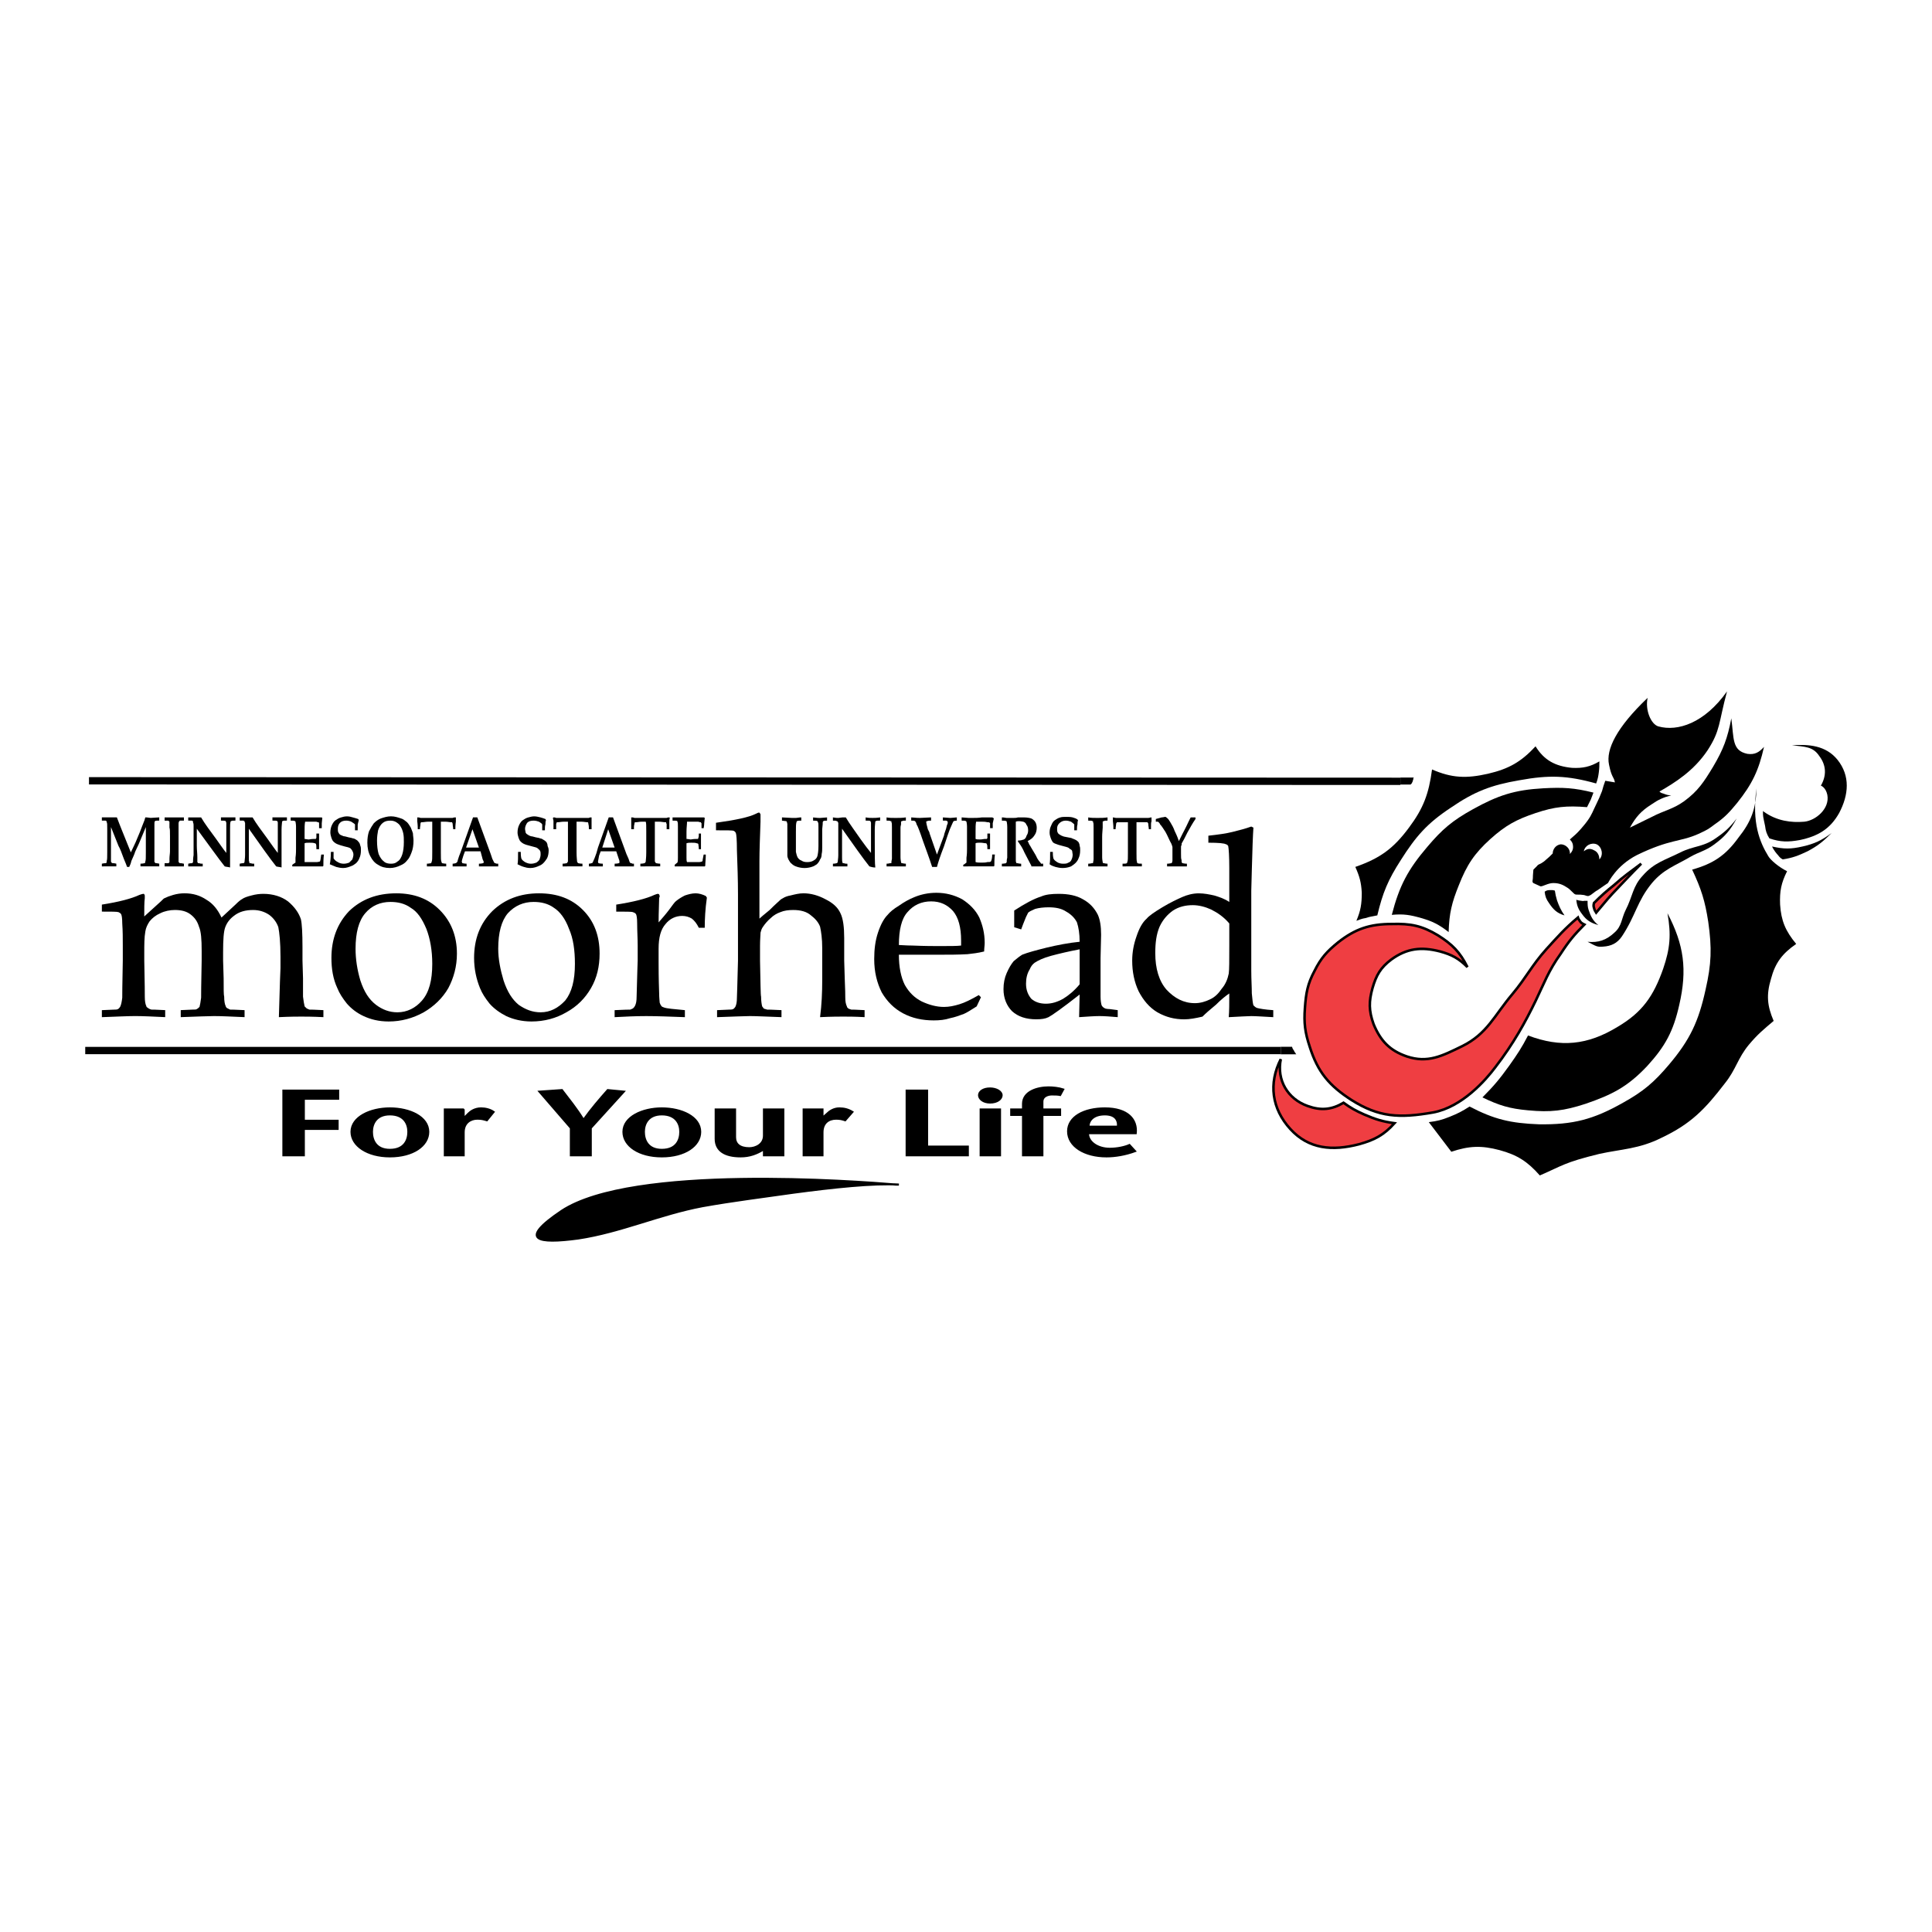 <?xml version="1.0" encoding="utf-8"?>
<!-- Generator: Adobe Illustrator 13.0.0, SVG Export Plug-In . SVG Version: 6.00 Build 14948)  -->
<!DOCTYPE svg PUBLIC "-//W3C//DTD SVG 1.0//EN" "http://www.w3.org/TR/2001/REC-SVG-20010904/DTD/svg10.dtd">
<svg version="1.0" id="Layer_1" xmlns="http://www.w3.org/2000/svg" xmlns:xlink="http://www.w3.org/1999/xlink" x="0px" y="0px"
	 width="192.756px" height="192.756px" viewBox="0 0 192.756 192.756" enable-background="new 0 0 192.756 192.756"
	 xml:space="preserve">
<g>
	<polygon fill-rule="evenodd" clip-rule="evenodd" fill="#FFFFFF" points="0,0 192.756,0 192.756,192.756 0,192.756 0,0 	"/>
	<path fill-rule="evenodd" clip-rule="evenodd" d="M10.163,101.482v-0.699l1.231-0.053c0.161,0,0.268,0,0.375-0.055
		c0.106-0.053,0.16-0.16,0.214-0.215c0.107-0.215,0.16-0.484,0.214-0.914c0-0.107,0-1.342,0.054-3.706v-1.504
		c0-0.699,0-1.451-0.054-2.203c0-0.537-0.054-0.806-0.107-0.913c-0.054-0.107-0.161-0.162-0.268-0.215
		c-0.161-0.053-0.696-0.053-1.659-0.053v-0.699c1.712-0.269,2.943-0.591,3.746-0.967c0.161-0.054,0.321-0.107,0.375-0.107
		s0.107,0,0.107,0.054c0.053,0.054,0.053,0.107,0.053,0.161c0,0.107,0,0.161,0,0.215c-0.053,0.43-0.053,1.02-0.053,1.826
		l1.659-1.504c0.214-0.215,0.321-0.322,0.375-0.322c0.214-0.108,0.481-0.215,0.856-0.323c0.374-0.107,0.749-0.161,1.124-0.161
		c0.856,0,1.552,0.215,2.194,0.645c0.643,0.376,1.124,0.967,1.499,1.773l1.391-1.29c0.321-0.322,0.535-0.483,0.643-0.537
		c0.214-0.161,0.535-0.269,0.963-0.376c0.375-0.107,0.803-0.161,1.177-0.161c0.963,0,1.819,0.269,2.462,0.752
		c0.642,0.537,1.07,1.128,1.284,1.773c0.107,0.43,0.161,1.396,0.161,2.793v1.343l0.053,1.772c0,1.074,0,1.666,0,1.826
		c0.053,0.432,0.107,0.754,0.161,0.969c0.054,0.053,0.107,0.107,0.16,0.16c0.054,0.055,0.161,0.107,0.321,0.162
		c0.054,0,0.535,0,1.392,0.053v0.699c-1.07-0.055-1.819-0.055-2.194-0.055c-0.375,0-1.124,0-2.248,0.055l0.107-3.547l0.053-1.342
		v-1.128c0-1.45-0.107-2.417-0.214-2.955c-0.161-0.483-0.481-0.913-0.91-1.235c-0.481-0.322-1.016-0.483-1.605-0.483
		c-0.749,0-1.391,0.161-1.926,0.591c-0.428,0.322-0.696,0.698-0.856,1.128s-0.214,1.236-0.214,2.471v0.859l0.054,1.772
		c0,1.074,0,1.666,0.054,1.826c0,0.432,0.054,0.754,0.161,0.969c0,0.053,0.053,0.107,0.107,0.16
		c0.107,0.055,0.214,0.107,0.321,0.162c0.053,0,0.535,0,1.445,0.053v0.699c-1.285-0.055-2.301-0.107-3.051-0.107
		c-0.588,0-1.712,0.053-3.317,0.107v-0.699l1.177-0.053c0.214,0,0.375,0,0.428-0.055c0.107-0.053,0.214-0.16,0.268-0.215
		c0.053-0.215,0.107-0.484,0.16-0.914c0-0.107,0-1.342,0.054-3.706v-0.967c0-1.128-0.054-1.934-0.268-2.417
		c-0.161-0.537-0.428-0.913-0.856-1.235c-0.428-0.323-0.963-0.43-1.552-0.43c-0.481,0-1.017,0.107-1.445,0.322
		c-0.481,0.214-0.803,0.483-1.07,0.806c-0.214,0.322-0.375,0.645-0.429,1.021c-0.106,0.591-0.106,1.29-0.106,2.149v0.752
		c0.053,2.256,0.053,3.438,0.053,3.598c0,0.432,0.053,0.754,0.161,0.969c0,0.053,0.054,0.107,0.16,0.16
		c0.054,0.055,0.161,0.107,0.321,0.162c0.054,0,0.482,0,1.392,0.053v0.699c-1.177-0.055-2.194-0.107-2.997-0.107
		C12.731,101.375,11.661,101.428,10.163,101.482L10.163,101.482z"/>
	<path fill-rule="evenodd" clip-rule="evenodd" d="M33.066,95.573c0-1.88,0.588-3.438,1.766-4.674
		c1.231-1.182,2.783-1.772,4.709-1.772c1.766,0,3.211,0.537,4.334,1.666c1.124,1.128,1.712,2.578,1.712,4.351
		c0,1.29-0.321,2.418-0.856,3.438c-0.589,1.021-1.445,1.828-2.461,2.418c-1.071,0.592-2.248,0.914-3.479,0.914
		c-1.017,0-1.819-0.215-2.515-0.537c-0.695-0.322-1.23-0.752-1.659-1.236c-0.428-0.537-0.749-1.021-0.963-1.559
		C33.227,97.668,33.066,96.647,33.066,95.573L33.066,95.573z M35.474,94.66c0,1.021,0.161,2.095,0.482,3.168
		c0.374,1.129,0.856,1.881,1.552,2.418c0.642,0.484,1.338,0.752,2.141,0.752c0.963,0,1.819-0.43,2.461-1.182
		c0.696-0.807,1.017-1.988,1.017-3.653c0-1.343-0.214-2.525-0.588-3.492c-0.428-1.021-0.91-1.719-1.552-2.095
		c-0.588-0.43-1.284-0.591-2.033-0.591c-1.017,0-1.873,0.376-2.515,1.128S35.474,93.048,35.474,94.66L35.474,94.66z"/>
	<path fill-rule="evenodd" clip-rule="evenodd" d="M47.3,95.573c0-1.88,0.589-3.438,1.82-4.674c1.23-1.182,2.782-1.772,4.655-1.772
		c1.819,0,3.264,0.537,4.388,1.666c1.124,1.128,1.659,2.578,1.659,4.351c0,1.29-0.268,2.418-0.856,3.438
		c-0.589,1.021-1.392,1.828-2.462,2.418c-1.017,0.592-2.194,0.914-3.478,0.914c-0.963,0-1.819-0.215-2.515-0.537
		c-0.642-0.322-1.231-0.752-1.659-1.236c-0.428-0.537-0.75-1.021-0.963-1.559C47.514,97.668,47.3,96.647,47.3,95.573L47.3,95.573z
		 M49.708,94.66c0,1.021,0.214,2.095,0.535,3.168c0.375,1.129,0.856,1.881,1.499,2.418c0.695,0.484,1.391,0.752,2.194,0.752
		c0.963,0,1.766-0.43,2.461-1.182c0.642-0.807,0.963-1.988,0.963-3.653c0-1.343-0.161-2.525-0.589-3.492
		c-0.375-1.021-0.91-1.719-1.499-2.095c-0.588-0.43-1.284-0.591-2.033-0.591c-1.017,0-1.873,0.376-2.568,1.128
		C50.03,91.866,49.708,93.048,49.708,94.66L49.708,94.66z"/>
	<path fill-rule="evenodd" clip-rule="evenodd" d="M61.321,101.482v-0.699c0.963-0.053,1.498-0.053,1.552-0.053
		c0.16-0.055,0.268-0.107,0.321-0.162c0.053-0.053,0.107-0.107,0.16-0.215c0.107-0.215,0.161-0.482,0.161-0.914
		c0.054-2.309,0.107-3.491,0.107-3.598v-1.504c0-0.699-0.053-1.451-0.053-2.203c0-0.537-0.054-0.806-0.107-0.913
		c-0.054-0.107-0.161-0.162-0.321-0.215c-0.107-0.053-0.696-0.053-1.659-0.053v-0.699c1.712-0.269,2.997-0.591,3.799-0.967
		c0.161-0.054,0.268-0.107,0.321-0.107c0.054,0,0.107,0,0.161,0.054c0,0.054,0.054,0.107,0.054,0.161
		c0,0.107-0.054,0.161-0.054,0.215c0,0.537-0.054,1.343-0.054,2.417c0.375-0.43,0.749-0.859,1.07-1.29
		c0.321-0.43,0.535-0.752,0.696-0.859c0.268-0.215,0.535-0.376,0.856-0.537c0.321-0.107,0.695-0.215,1.07-0.215
		c0.321,0,0.696,0.107,1.017,0.269l0.107,0.161c-0.161,1.128-0.214,2.149-0.214,3.008h-0.589c-0.214-0.43-0.428-0.698-0.696-0.914
		c-0.268-0.161-0.588-0.268-0.963-0.268c-0.643,0-1.231,0.268-1.659,0.805c-0.481,0.538-0.696,1.343-0.696,2.472v1.289
		c0,0.591,0,1.612,0.054,3.116c0,0.482,0.054,0.859,0.054,0.967c0.053,0.162,0.107,0.27,0.16,0.322
		c0.054,0.107,0.161,0.107,0.268,0.162c0.268,0.107,0.963,0.16,2.087,0.268v0.699c-1.499-0.055-2.783-0.107-3.853-0.107
		S62.337,101.428,61.321,101.482L61.321,101.482z"/>
	<path fill-rule="evenodd" clip-rule="evenodd" d="M71.542,101.482v-0.699l1.177-0.053c0.161,0,0.321,0,0.428-0.055
		c0.107-0.053,0.161-0.16,0.214-0.215c0.107-0.215,0.161-0.484,0.161-0.914c0-0.107,0.054-1.342,0.107-3.706v-6.607
		c0-1.45-0.053-2.901-0.107-4.405c0-1.021-0.053-1.612-0.107-1.719s-0.107-0.161-0.214-0.215c-0.107-0.054-0.696-0.054-1.766-0.054
		v-0.752c1.926-0.269,3.264-0.537,4.013-0.913c0.107-0.054,0.214-0.107,0.268-0.107c0.054,0,0.107,0.054,0.107,0.107
		c0.053,0,0.053,0.054,0.053,0.161c0,0.054,0,0.107,0,0.215v0.43c-0.053,1.558-0.107,2.847-0.107,3.922v1.987v3.76
		c0.107-0.107,0.428-0.375,1.017-0.859c0.535-0.538,0.856-0.806,0.963-0.914c0.161-0.161,0.268-0.215,0.375-0.268
		c0.161-0.108,0.428-0.215,0.749-0.269c0.428-0.107,0.856-0.215,1.285-0.215c0.749,0,1.498,0.215,2.194,0.591
		c0.749,0.376,1.231,0.806,1.499,1.397c0.268,0.537,0.375,1.396,0.375,2.471v2.256l0.053,1.772c0.054,1.129,0.054,1.719,0.054,1.881
		c0,0.43,0.054,0.699,0.161,0.914c0,0.053,0.053,0.16,0.16,0.215c0.054,0.053,0.161,0.053,0.268,0.107c0.054,0,0.482,0,1.338,0.053
		v0.699c-0.963-0.055-1.659-0.055-2.14-0.055c-0.375,0-1.124,0-2.301,0.055c0.16-1.236,0.214-2.473,0.214-3.707v-3.169
		c0-0.967-0.107-1.666-0.214-2.149c-0.161-0.43-0.481-0.806-0.91-1.128c-0.428-0.375-1.017-0.537-1.766-0.537
		c-0.481,0-0.91,0.054-1.284,0.214c-0.321,0.108-0.696,0.322-0.963,0.591c-0.321,0.269-0.588,0.59-0.802,0.913
		c-0.107,0.161-0.161,0.322-0.214,0.537c0,0.215-0.053,0.645-0.053,1.343v1.451c0.053,2.256,0.053,3.438,0.107,3.598
		c0,0.432,0.053,0.754,0.107,0.969c0.054,0.053,0.107,0.16,0.161,0.215c0.107,0.053,0.214,0.053,0.321,0.107
		c0.054,0,0.535,0,1.445,0.053v0.699c-1.552-0.055-2.568-0.107-3.157-0.107C74.271,101.375,73.201,101.428,71.542,101.482
		L71.542,101.482z"/>
	<path fill-rule="evenodd" clip-rule="evenodd" d="M97.869,99.494l-0.428,0.914c-0.588,0.375-1.017,0.645-1.284,0.752
		c-0.428,0.16-0.856,0.322-1.391,0.43c-0.482,0.16-1.017,0.215-1.606,0.215c-1.124,0-2.14-0.215-3.05-0.699
		c-0.91-0.482-1.605-1.182-2.141-2.096c-0.481-0.967-0.749-2.041-0.749-3.33c0-0.967,0.107-1.827,0.375-2.632
		s0.589-1.397,0.963-1.772c0.214-0.269,0.588-0.591,1.124-0.913c0.535-0.376,1.017-0.645,1.552-0.86
		c0.643-0.269,1.392-0.43,2.194-0.43c0.91,0,1.766,0.215,2.568,0.645c0.75,0.483,1.338,1.075,1.712,1.827
		c0.321,0.752,0.535,1.558,0.535,2.524c0,0.269-0.054,0.538-0.054,0.86c-0.642,0.161-1.177,0.214-1.659,0.269
		c-0.91,0.054-1.873,0.054-2.783,0.054h-4.067c0,1.235,0.214,2.255,0.589,3.007c0.428,0.752,0.963,1.289,1.712,1.666
		c0.695,0.322,1.445,0.537,2.194,0.537c0.535,0,1.017-0.107,1.552-0.268c0.535-0.162,1.177-0.484,1.927-0.914L97.869,99.494
		L97.869,99.494z M89.682,94.283c0.214,0,0.696,0.054,1.338,0.054c1.284,0.053,2.14,0.053,2.622,0.053c1.124,0,1.873,0,2.248-0.053
		c0-0.215,0-0.376,0-0.484c0-1.343-0.268-2.31-0.803-2.955c-0.588-0.645-1.284-0.967-2.194-0.967c-0.963,0-1.766,0.376-2.355,1.074
		C89.95,91.651,89.682,92.779,89.682,94.283L89.682,94.283z"/>
	<path fill-rule="evenodd" clip-rule="evenodd" d="M101.883,92.726l-0.695-0.215c0-0.161,0-0.43,0-0.806c0-0.322,0-0.645,0-0.859
		c1.07-0.699,1.979-1.182,2.676-1.397c0.481-0.215,1.07-0.269,1.766-0.269c0.963,0,1.766,0.161,2.408,0.537
		c0.695,0.376,1.177,0.913,1.498,1.558c0.214,0.483,0.321,1.128,0.321,1.987l-0.054,2.31v3.867c0,0.377,0.054,0.699,0.107,0.861
		c0.053,0.107,0.16,0.215,0.268,0.268c0.053,0.055,0.268,0.107,0.535,0.107l0.803,0.107v0.699c-0.696-0.055-1.285-0.107-1.82-0.107
		c-0.534,0-1.177,0.053-2.033,0.107l0.054-2.258c-1.712,1.344-2.782,2.096-3.104,2.258c-0.321,0.16-0.696,0.215-1.231,0.215
		c-1.016,0-1.818-0.27-2.407-0.807c-0.535-0.537-0.856-1.289-0.856-2.203c0-0.59,0.106-1.127,0.321-1.611
		c0.214-0.483,0.428-0.859,0.695-1.181c0.321-0.269,0.589-0.483,0.856-0.645c0.535-0.215,1.338-0.43,2.408-0.698
		c1.124-0.269,2.247-0.484,3.317-0.591c0-0.806-0.107-1.45-0.268-1.934c-0.214-0.43-0.589-0.806-1.07-1.074
		c-0.481-0.323-1.07-0.43-1.766-0.43c-0.481,0-0.964,0.054-1.338,0.161c-0.375,0.162-0.589,0.269-0.695,0.376l-0.214,0.43
		C102.15,92.027,101.99,92.403,101.883,92.726L101.883,92.726z M107.716,94.713c-1.124,0.215-2.033,0.43-2.836,0.645
		c-0.803,0.215-1.338,0.483-1.659,0.698c-0.214,0.161-0.374,0.376-0.481,0.645c-0.268,0.43-0.374,0.913-0.374,1.45
		c0,0.645,0.214,1.129,0.534,1.504c0.375,0.322,0.856,0.484,1.445,0.484s1.124-0.162,1.712-0.484
		c0.535-0.322,1.124-0.805,1.659-1.449V94.713L107.716,94.713z"/>
	<path fill-rule="evenodd" clip-rule="evenodd" d="M120.559,84.077v-0.699c0.964-0.107,1.766-0.214,2.408-0.376
		c0.643-0.161,1.284-0.322,1.873-0.537l0.214,0.107c-0.054,0.752-0.106,2.149-0.16,4.244l-0.054,2.042v8.004
		c0,0.859,0.054,1.611,0.054,2.255c0.054,0.645,0.106,1.021,0.16,1.184c0.107,0.107,0.214,0.215,0.375,0.268
		c0.214,0.055,0.749,0.162,1.605,0.215v0.699c-1.017-0.055-1.767-0.107-2.194-0.107c-0.374,0-1.124,0.053-2.248,0.107
		c0.054-0.592,0.054-1.396,0.054-2.365c-0.321,0.215-0.803,0.592-1.337,1.129c-0.589,0.484-1.018,0.859-1.338,1.182
		c-0.696,0.162-1.285,0.27-1.819,0.27c-0.964,0-1.82-0.215-2.676-0.699c-0.803-0.482-1.392-1.182-1.873-2.096
		c-0.429-0.912-0.643-1.933-0.643-3.061c0-0.859,0.16-1.665,0.429-2.417c0.267-0.806,0.588-1.397,1.017-1.773
		c0.214-0.268,0.749-0.645,1.552-1.128c0.803-0.483,1.498-0.806,1.979-1.021s1.07-0.376,1.659-0.376c0.535,0,1.07,0.107,1.552,0.215
		c0.535,0.161,1.017,0.322,1.498,0.645v-3.384c0-1.182-0.054-1.934-0.106-2.202c-0.054-0.054-0.107-0.162-0.215-0.162
		C122.164,84.131,121.575,84.077,120.559,84.077L120.559,84.077z M122.646,92.135c-0.535-0.645-1.177-1.075-1.819-1.397
		c-0.588-0.269-1.23-0.43-1.819-0.43c-0.749,0-1.391,0.161-1.979,0.538c-0.535,0.376-1.018,0.913-1.338,1.611
		c-0.321,0.752-0.429,1.611-0.429,2.632c0,1.558,0.375,2.793,1.124,3.653c0.803,0.859,1.713,1.344,2.836,1.344
		c0.535,0,1.07-0.162,1.499-0.377c0.481-0.215,0.855-0.592,1.177-1.074c0.375-0.43,0.589-0.967,0.695-1.504
		c0.054-0.376,0.054-1.29,0.054-2.793V92.135L122.646,92.135z"/>
	<path fill-rule="evenodd" clip-rule="evenodd" d="M10.163,86.44v-0.269c0.214-0.054,0.375-0.054,0.428-0.054
		c0-0.054,0-0.054,0.054-0.054c0-0.054,0-0.107,0-0.161c0.054-0.108,0.054-0.43,0.054-0.86c0-0.215,0-0.591,0-1.128
		c0-0.484,0-0.86,0-1.236s0-0.591-0.054-0.645c0-0.054,0-0.054,0-0.107c-0.054,0-0.054,0-0.107-0.054c-0.161,0-0.268,0-0.375,0
		v-0.322c0.428,0,0.696,0,0.856,0c0.214,0,0.428,0,0.642,0l0.268,0.698l0.214,0.537l0.91,2.256c0.214-0.43,0.375-0.806,0.481-1.021
		l0.428-1.021c0.214-0.537,0.321-0.859,0.375-0.967s0.107-0.269,0.16-0.483c0.268,0,0.429,0.053,0.535,0.053l0.856-0.053v0.322l0,0
		c-0.214,0-0.375,0-0.428,0.054c-0.053,0.054-0.053,0.161-0.053,0.322c0,0.215,0,0.376,0,0.43v1.021v1.235c0,0.269,0,0.483,0,0.483
		c0,0.323,0,0.484,0,0.591c0.053,0,0.053,0.054,0.053,0.054l0.054,0.054c0.054,0,0.16,0,0.375,0.054v0.269h-0.91h-0.963v-0.269
		c0.268,0,0.375-0.054,0.428-0.054c0.053-0.054,0.053-0.107,0.053-0.161c0.054-0.107,0.054-0.376,0.054-0.913v-2.525l-0.695,1.665
		l-0.375,0.806c-0.054,0.215-0.214,0.538-0.375,0.914c-0.053,0.268-0.16,0.483-0.214,0.59h-0.214
		c-0.054-0.161-0.161-0.43-0.321-0.806c-0.214-0.591-0.375-1.021-0.535-1.289l-0.75-1.88v1.719c0,0.269,0,0.645,0,1.021
		s0,0.645,0,0.698c0,0.054,0.054,0.054,0.054,0.107c0,0,0.054,0.054,0.107,0.054c0,0,0.16,0,0.374,0.054v0.269
		c-0.268,0-0.481,0-0.695,0C10.591,86.44,10.324,86.44,10.163,86.44L10.163,86.44z"/>
	<path fill-rule="evenodd" clip-rule="evenodd" d="M18.35,81.552v0.322c-0.214,0-0.375,0-0.375,0c-0.054,0-0.054,0.054-0.107,0.054
		v0.054c-0.053,0.054-0.053,0.107-0.053,0.215c0,0.054,0,0.215,0,0.376c0,0.537,0,0.859,0,0.913v1.397v0.645c0,0.269,0,0.43,0,0.483
		c0.053,0,0.053,0.054,0.053,0.054c0.053,0.054,0.053,0.054,0.107,0.054s0.161,0,0.375,0.054v0.269c-0.375,0-0.696,0-1.07,0
		c-0.321,0-0.642,0-0.856,0v-0.322c0.214,0,0.321,0,0.375,0c0,0,0.054,0,0.054-0.054c0,0,0.053,0,0.053-0.054c0,0,0-0.107,0-0.322
		c0-0.269,0.054-0.537,0.054-0.752v-1.504c0-0.43,0-0.752-0.054-0.859c0-0.322,0-0.483,0-0.591l-0.053-0.054c0,0,0,0-0.054-0.054
		c-0.053,0-0.16,0-0.375,0v-0.322c0.214,0,0.535,0,0.856,0C17.654,81.552,17.976,81.552,18.35,81.552L18.35,81.552z"/>
	<path fill-rule="evenodd" clip-rule="evenodd" d="M18.778,86.172c0.214-0.054,0.375-0.054,0.375-0.054c0.054,0,0.054,0,0.054-0.054
		c0.054,0,0.054-0.054,0.054-0.107c0-0.107,0-0.322,0.053-0.645c0-0.215,0-0.483,0-0.752v-1.128v-1.021c0-0.161,0-0.269-0.053-0.322
		c0-0.054,0-0.107,0-0.161c-0.054,0-0.054,0-0.107-0.054c-0.054,0-0.16,0-0.375,0v-0.322c0.214,0,0.428,0,0.535,0h0.428h0.321
		c0.375,0.645,0.91,1.343,1.499,2.149c0.428,0.591,0.749,1.074,1.017,1.396v-0.806c0-1.236,0-1.988,0-2.203
		c-0.053-0.107-0.053-0.161-0.053-0.161c-0.054-0.054-0.214-0.054-0.482-0.054v-0.322c0.214,0,0.482,0,0.643,0
		c0.214,0,0.481,0,0.802,0v0.322c-0.268,0-0.375,0-0.428,0.054c-0.054,0-0.054,0-0.054,0.054c-0.053,0.107-0.053,0.376-0.053,0.806
		c0,0.376,0,0.698,0,0.914c0,1.558,0,2.471,0,2.793v0.054c-0.161-0.054-0.375-0.054-0.535-0.107
		c-0.643-0.806-1.552-2.095-2.783-3.76v1.719c0,0.376,0.053,0.752,0.053,1.128c0,0.269,0,0.43,0,0.483
		c0.054,0.054,0.054,0.054,0.054,0.107c0.054,0,0.054,0,0.107,0c0.161,0.054,0.214,0.054,0.268,0.054s0.054,0,0.107,0v0.269
		c-0.428,0-0.642,0-0.695,0c-0.161,0-0.429,0-0.75,0V86.172L18.778,86.172z"/>
	<path fill-rule="evenodd" clip-rule="evenodd" d="M23.916,86.172c0.214-0.054,0.375-0.054,0.375-0.054c0.054,0,0.054,0,0.054-0.054
		c0.054,0,0.054-0.054,0.054-0.107c0-0.107,0.053-0.322,0.053-0.645c0-0.215,0-0.483,0-0.752v-1.128v-1.021c0-0.161,0-0.269,0-0.322
		c-0.053-0.054-0.053-0.107-0.053-0.161c-0.054,0-0.054,0-0.107-0.054c-0.054,0-0.16,0-0.375,0v-0.322c0.214,0,0.428,0,0.535,0
		h0.428H25.2c0.375,0.645,0.91,1.343,1.499,2.149c0.428,0.591,0.749,1.074,1.017,1.396v-0.806c0-1.236,0-1.988,0-2.203
		c0-0.107-0.053-0.161-0.053-0.161c-0.054-0.054-0.214-0.054-0.482-0.054v-0.322c0.268,0,0.482,0,0.696,0c0.161,0,0.428,0,0.749,0
		v0.322c-0.268,0-0.375,0-0.428,0.054c-0.054,0-0.054,0-0.054,0.054c0,0.107-0.054,0.376-0.054,0.806c0,0.376,0,0.698,0,0.914
		c0,1.558,0,2.471,0,2.793v0.054c-0.16-0.054-0.375-0.054-0.535-0.107c-0.643-0.806-1.552-2.095-2.729-3.76v1.719
		c0,0.376,0,0.752,0,1.128c0,0.269,0,0.43,0.054,0.483c0,0.054,0,0.054,0,0.107c0.053,0,0.053,0,0.107,0
		c0.16,0.054,0.214,0.054,0.321,0.054c0,0,0,0,0.053,0v0.269c-0.375,0-0.642,0-0.642,0c-0.214,0-0.482,0-0.803,0V86.172
		L23.916,86.172z"/>
	<path fill-rule="evenodd" clip-rule="evenodd" d="M29.16,86.44v-0.161c0.161-0.107,0.214-0.161,0.321-0.215
		c0-0.107,0-0.269,0-0.483c0.053-0.376,0.053-0.698,0.053-0.859V83.11c0-0.054,0-0.269,0-0.645c0-0.269-0.053-0.43-0.053-0.483
		s-0.054-0.054-0.054-0.054c-0.053-0.054-0.214-0.054-0.428-0.054v-0.322h0.695c0.161,0,0.268,0,0.375,0c0.321,0,0.589,0,0.963,0
		h0.589c0.053,0,0.214,0,0.428,0c0.054,0,0.054,0,0.107,0.053l0,0l-0.054,0.538c0,0,0,0.215,0,0.483h-0.268c0-0.269,0-0.43,0-0.483
		s0-0.054-0.054-0.107c0,0-0.107,0-0.214-0.054c-0.214,0-0.428,0-0.589,0c-0.214,0-0.375,0-0.535,0
		c-0.054,0.269-0.054,0.591-0.054,1.021v0.699c0.107,0,0.268,0.053,0.428,0.053c0.054,0,0.214-0.053,0.482-0.053
		c0.107,0,0.16,0,0.214,0c0,0,0-0.054,0.054-0.107c0-0.054,0-0.215,0-0.43h0.268v0.752v0.806h-0.268c0-0.269,0-0.43-0.054-0.538
		c0,0-0.054-0.053-0.107-0.053c-0.161-0.054-0.321-0.054-0.535-0.054c-0.214,0-0.375,0-0.481,0.054v1.45c0,0.161,0,0.323,0,0.43
		c0.16,0,0.375,0,0.588,0c0.214,0,0.428,0,0.589,0c0.16,0,0.321-0.054,0.321-0.054c0.053,0,0.053-0.053,0.053-0.053
		c0.054-0.162,0.054-0.323,0.107-0.645h0.268c-0.053,0.43-0.053,0.806-0.053,1.128L32.21,86.44c-0.161,0-0.321,0-0.535,0h-0.481
		c-0.481,0-0.856,0-1.017,0C30.123,86.44,29.802,86.44,29.16,86.44L29.16,86.44z"/>
	<path fill-rule="evenodd" clip-rule="evenodd" d="M35.688,82.841h-0.268c0-0.269,0-0.483,0-0.591
		c-0.107-0.107-0.214-0.161-0.375-0.269c-0.107-0.054-0.321-0.107-0.482-0.107c-0.268,0-0.481,0.054-0.642,0.215
		s-0.214,0.376-0.214,0.591c0,0.161,0,0.269,0.054,0.376c0.054,0.108,0.107,0.161,0.161,0.215c0.107,0.053,0.214,0.107,0.375,0.161
		c0.107,0,0.268,0.054,0.482,0.108c0.214,0.054,0.321,0.054,0.428,0.107c0.161,0,0.268,0.107,0.375,0.161
		c0.107,0.054,0.16,0.161,0.214,0.215c0.107,0.107,0.107,0.214,0.161,0.376c0.053,0.107,0.053,0.269,0.053,0.43
		c0,0.322-0.053,0.59-0.161,0.806c-0.053,0.161-0.16,0.322-0.321,0.483c-0.161,0.108-0.268,0.215-0.428,0.269
		c-0.268,0.107-0.535,0.215-0.856,0.215c-0.268,0-0.482-0.054-0.696-0.107c-0.161-0.054-0.375-0.161-0.642-0.268
		c0.053-0.269,0.107-0.699,0.107-1.236h0.268c0,0.162,0,0.376,0,0.645c0.107,0.161,0.214,0.269,0.428,0.376
		c0.161,0.107,0.375,0.161,0.589,0.161c0.214,0,0.375-0.054,0.535-0.107c0.107-0.107,0.214-0.215,0.321-0.322
		c0.053-0.161,0.107-0.323,0.107-0.483c0-0.161-0.054-0.269-0.107-0.376c-0.054-0.107-0.107-0.161-0.214-0.269
		c-0.107-0.054-0.268-0.107-0.535-0.161c-0.375-0.107-0.588-0.161-0.696-0.215c-0.16-0.054-0.321-0.161-0.428-0.269
		c-0.107-0.107-0.161-0.215-0.214-0.375c-0.054-0.162-0.107-0.376-0.107-0.538c0-0.269,0.054-0.537,0.161-0.752
		s0.214-0.376,0.375-0.483c0.161-0.107,0.321-0.215,0.535-0.269c0.161-0.054,0.375-0.107,0.588-0.107
		c0.214,0,0.429,0.054,0.589,0.107c0.214,0.053,0.375,0.107,0.535,0.161l0.054,0.107c-0.054,0.161-0.054,0.269-0.107,0.43
		C35.688,82.412,35.688,82.573,35.688,82.841L35.688,82.841z"/>
	<path fill-rule="evenodd" clip-rule="evenodd" d="M36.651,84.077c0-0.43,0.054-0.806,0.161-1.128
		c0.161-0.323,0.321-0.591,0.481-0.806c0.214-0.215,0.428-0.376,0.696-0.483c0.321-0.107,0.642-0.215,1.017-0.215
		c0.375,0,0.696,0.107,1.017,0.215c0.214,0.054,0.375,0.215,0.589,0.376c0.161,0.161,0.268,0.376,0.375,0.537
		c0.054,0.161,0.161,0.376,0.214,0.591c0,0.214,0.054,0.43,0.054,0.698c0,0.43-0.054,0.86-0.214,1.236
		c-0.107,0.269-0.214,0.537-0.428,0.752c-0.161,0.215-0.375,0.376-0.642,0.483c-0.321,0.161-0.696,0.269-1.07,0.269
		c-0.481,0-0.856-0.107-1.177-0.322c-0.321-0.161-0.588-0.483-0.749-0.806C36.759,85.098,36.651,84.614,36.651,84.077L36.651,84.077
		z M37.615,83.862c0,0.538,0.054,0.967,0.16,1.343c0.161,0.376,0.321,0.591,0.536,0.752c0.161,0.161,0.428,0.215,0.695,0.215
		c0.268,0,0.481-0.054,0.643-0.215c0.214-0.107,0.374-0.376,0.481-0.698c0.107-0.322,0.161-0.752,0.161-1.235
		c0-0.322,0-0.591-0.054-0.859c-0.053-0.269-0.161-0.538-0.268-0.699c-0.107-0.215-0.268-0.322-0.428-0.43
		c-0.16-0.107-0.375-0.161-0.588-0.161c-0.321,0-0.535,0.054-0.749,0.215c-0.214,0.161-0.375,0.43-0.482,0.752
		C37.668,83.11,37.615,83.486,37.615,83.862L37.615,83.862z"/>
	<path fill-rule="evenodd" clip-rule="evenodd" d="M42.591,86.44v-0.269c0.214,0,0.375-0.054,0.428-0.054
		c0-0.054,0.054-0.107,0.054-0.161c0.053-0.107,0.053-0.376,0.053-0.913v-2.095c0-0.538,0-0.86,0-0.967h-0.428
		c-0.214,0-0.428,0.054-0.588,0.054c-0.054,0-0.107,0-0.107,0c0,0.054-0.054,0.054-0.054,0.161c0,0.161-0.053,0.322-0.053,0.537
		h-0.214c0-0.483-0.053-0.752-0.053-0.806c0-0.107,0-0.215,0-0.323v-0.053c0.107,0,0.214,0,0.321,0.053c0.161,0,0.481,0,1.017,0
		h1.177c0.535,0,0.856,0,1.017,0c0.107-0.053,0.214-0.053,0.321-0.053v0.053c0,0.108,0,0.269,0,0.376c0,0-0.053,0.269-0.053,0.752
		h-0.214c0-0.161-0.053-0.376-0.053-0.537c0-0.054-0.054-0.107-0.054-0.161c0,0-0.053,0-0.107,0c-0.161,0-0.321-0.054-0.589-0.054
		h-0.428c0,0.107,0,0.43,0,0.967v2.095c0,0.537,0,0.806,0.053,0.913c0,0.054,0.053,0.107,0.053,0.161
		c0.054,0,0.214,0.054,0.429,0.054v0.269c-0.375,0-0.696,0-0.963,0S42.966,86.44,42.591,86.44L42.591,86.44z"/>
	<path fill-rule="evenodd" clip-rule="evenodd" d="M45.16,86.44v-0.269c0.16,0,0.268-0.054,0.321-0.054c0,0,0.054,0,0.054-0.054
		c0.053,0,0.053-0.054,0.107-0.107c0-0.053,0.054-0.215,0.16-0.538c0.054-0.107,0.161-0.43,0.321-0.859l0.803-2.256l0.268-0.752
		h0.428l1.337,3.653l0.161,0.483l0.16,0.322c0,0,0,0.054,0.054,0.054c0,0.054,0,0.054,0.054,0.054c0,0,0.053,0,0.16,0.054
		c0.054,0,0.107,0,0.161,0v0.269h-0.856h-1.07v-0.269c0.268,0,0.375-0.054,0.428-0.054c0,0,0.053-0.054,0.053-0.107
		s-0.053-0.161-0.107-0.269l-0.214-0.806h-1.552l-0.16,0.43c-0.107,0.322-0.161,0.538-0.161,0.591c0,0.054,0.054,0.107,0.054,0.161
		c0.054,0,0.214,0.054,0.428,0.054v0.269h-0.696H45.16L45.16,86.44z M46.498,84.56c0.214,0,0.428,0,0.642,0c0.268,0,0.428,0,0.642,0
		l-0.642-1.826L46.498,84.56L46.498,84.56z"/>
	<path fill-rule="evenodd" clip-rule="evenodd" d="M54.364,82.841h-0.268c0-0.269,0-0.483,0-0.591
		c-0.054-0.107-0.161-0.161-0.321-0.269c-0.161-0.054-0.321-0.107-0.535-0.107c-0.268,0-0.481,0.054-0.642,0.215
		c-0.107,0.161-0.214,0.376-0.214,0.591c0,0.161,0.054,0.269,0.054,0.376c0.054,0.108,0.107,0.161,0.214,0.215
		c0.054,0.053,0.161,0.107,0.321,0.161c0.107,0,0.268,0.054,0.482,0.108c0.214,0.054,0.375,0.054,0.428,0.107
		c0.161,0,0.268,0.107,0.375,0.161c0.107,0.054,0.214,0.161,0.268,0.215c0.053,0.107,0.107,0.214,0.107,0.376
		c0.053,0.107,0.107,0.269,0.107,0.43c0,0.322-0.054,0.59-0.161,0.806c-0.107,0.161-0.214,0.322-0.375,0.483
		c-0.107,0.108-0.268,0.215-0.428,0.269c-0.214,0.107-0.535,0.215-0.856,0.215c-0.268,0-0.482-0.054-0.642-0.107
		c-0.214-0.054-0.428-0.161-0.643-0.268c0.054-0.269,0.054-0.699,0.054-1.236h0.268c0,0.162,0,0.376,0.054,0.645
		c0.053,0.161,0.214,0.269,0.374,0.376c0.214,0.107,0.375,0.161,0.589,0.161c0.214,0,0.375-0.054,0.535-0.107
		c0.161-0.107,0.268-0.215,0.321-0.322c0.053-0.161,0.107-0.323,0.107-0.483c0-0.161,0-0.269-0.054-0.376
		c-0.053-0.107-0.16-0.161-0.268-0.269c-0.054-0.054-0.268-0.107-0.481-0.161c-0.375-0.107-0.642-0.161-0.75-0.215
		c-0.16-0.054-0.321-0.161-0.428-0.269c-0.107-0.107-0.161-0.215-0.214-0.375c-0.054-0.162-0.107-0.376-0.107-0.538
		c0-0.269,0.054-0.537,0.161-0.752s0.214-0.376,0.375-0.483c0.161-0.107,0.321-0.215,0.535-0.269
		c0.214-0.054,0.375-0.107,0.589-0.107c0.214,0,0.428,0.054,0.642,0.107c0.161,0.053,0.375,0.107,0.481,0.161l0.054,0.107
		c-0.054,0.161-0.054,0.269-0.054,0.43C54.364,82.412,54.364,82.573,54.364,82.841L54.364,82.841z"/>
	<path fill-rule="evenodd" clip-rule="evenodd" d="M56.13,86.44v-0.269c0.214,0,0.375-0.054,0.428-0.054
		c0.054-0.054,0.054-0.107,0.107-0.161c0-0.107,0-0.376,0-0.913v-2.095c0-0.538,0-0.86,0-0.967h-0.428
		c-0.214,0-0.428,0.054-0.588,0.054c-0.054,0-0.107,0-0.107,0c0,0.054,0,0.054-0.053,0.161c0,0.161,0,0.322,0,0.537H55.22
		c0-0.483,0-0.752,0-0.806c0-0.107-0.053-0.215-0.053-0.323l0.053-0.053c0.053,0,0.161,0,0.268,0.053c0.161,0,0.535,0,1.017,0h1.231
		c0.481,0,0.803,0,1.017,0c0.054-0.053,0.161-0.053,0.268-0.053v0.053c0,0.108,0,0.269,0,0.376c0,0,0,0.269,0,0.752h-0.268
		c0-0.161,0-0.376-0.054-0.537c0-0.054,0-0.107-0.053-0.161c0,0,0,0-0.053,0c-0.161,0-0.375-0.054-0.589-0.054h-0.481
		c0,0.107,0,0.43,0,0.967v2.095c0,0.537,0.053,0.806,0.053,0.913c0,0.054,0.054,0.107,0.107,0.161c0,0,0.16,0.054,0.428,0.054v0.269
		c-0.428,0-0.749,0-1.017,0S56.504,86.44,56.13,86.44L56.13,86.44z"/>
	<path fill-rule="evenodd" clip-rule="evenodd" d="M58.752,86.44v-0.269c0.161,0,0.214-0.054,0.268-0.054
		c0.054,0,0.054,0,0.107-0.054c0,0,0-0.054,0.053-0.107c0-0.053,0.107-0.215,0.214-0.538c0.054-0.107,0.161-0.43,0.268-0.859
		l0.803-2.256l0.268-0.752h0.428l1.338,3.653l0.214,0.483l0.107,0.322l0.054,0.054c0,0.054,0.054,0.054,0.054,0.054
		c0.053,0,0.106,0,0.16,0.054c0.054,0,0.107,0,0.161,0v0.269h-0.856h-1.07v-0.269c0.267,0,0.428-0.054,0.428-0.054
		c0.053,0,0.053-0.054,0.053-0.107s0-0.161-0.053-0.269l-0.268-0.806h-1.552l-0.16,0.43c-0.054,0.322-0.107,0.538-0.107,0.591
		c0,0.054,0,0.107,0.054,0.161c0,0,0.161,0.054,0.428,0.054v0.269h-0.696H58.752L58.752,86.44z M60.09,84.56
		c0.161,0,0.375,0,0.642,0c0.214,0,0.428,0,0.589,0l-0.642-1.826L60.09,84.56L60.09,84.56z"/>
	<path fill-rule="evenodd" clip-rule="evenodd" d="M63.889,86.44v-0.269c0.268,0,0.375-0.054,0.428-0.054
		c0.054-0.054,0.107-0.107,0.107-0.161c0-0.107,0.054-0.376,0.054-0.913v-2.095c0-0.538,0-0.86-0.054-0.967h-0.428
		c-0.214,0-0.375,0.054-0.535,0.054c-0.107,0-0.107,0-0.107,0c-0.053,0.054-0.053,0.054-0.053,0.161
		c-0.054,0.161-0.054,0.322-0.054,0.537h-0.268c0-0.483,0-0.752,0-0.806c0-0.107,0-0.215,0-0.323v-0.053
		c0.107,0,0.214,0,0.321,0.053c0.161,0,0.481,0,0.963,0h1.231c0.535,0,0.856,0,1.017,0c0.107-0.053,0.214-0.053,0.268-0.053
		l0.054,0.053c-0.054,0.108-0.054,0.269-0.054,0.376c0,0,0,0.269,0,0.752h-0.268c0-0.161,0-0.376,0-0.537
		c-0.054-0.054-0.054-0.107-0.054-0.161c0,0-0.053,0-0.106,0c-0.161,0-0.375-0.054-0.589-0.054h-0.428c0,0.107,0,0.43,0,0.967v2.095
		c0,0.537,0,0.806,0,0.913c0.054,0.054,0.054,0.107,0.107,0.161c0.053,0,0.214,0.054,0.428,0.054v0.269c-0.375,0-0.695,0-0.963,0
		C64.585,86.44,64.264,86.44,63.889,86.44L63.889,86.44z"/>
	<path fill-rule="evenodd" clip-rule="evenodd" d="M67.314,86.44v-0.161c0.107-0.107,0.214-0.161,0.268-0.215
		c0.054-0.107,0.054-0.269,0.054-0.483c0-0.376,0-0.698,0-0.859V83.11c0-0.054,0-0.269,0-0.645c0-0.269,0-0.43-0.054-0.483
		c0-0.054,0-0.054,0-0.054c-0.053-0.054-0.214-0.054-0.481-0.054v-0.322h0.749c0.107,0,0.268,0,0.375,0c0.268,0,0.589,0,0.91,0
		h0.643c0.053,0,0.214,0,0.428,0c0,0,0.054,0,0.107,0.053l0,0l-0.054,0.538c0,0,0,0.215-0.054,0.483H69.99c0-0.269,0-0.43,0-0.483
		c-0.054-0.054-0.054-0.054-0.054-0.107c-0.053,0-0.107,0-0.268-0.054c-0.16,0-0.375,0-0.588,0c-0.161,0-0.321,0-0.535,0
		c0,0.269-0.054,0.591-0.054,1.021v0.699c0.161,0,0.321,0.053,0.428,0.053c0.054,0,0.214-0.053,0.535-0.053c0.107,0,0.161,0,0.161,0
		c0.053,0,0.053-0.054,0.053-0.107c0.054-0.054,0.054-0.215,0.054-0.43h0.214v0.752v0.806h-0.214c0-0.269-0.054-0.43-0.054-0.538
		c-0.053,0-0.053-0.053-0.16-0.053c-0.107-0.054-0.321-0.054-0.535-0.054c-0.161,0-0.321,0-0.482,0.054v1.45
		c0,0.161,0,0.323,0.054,0.43c0.161,0,0.321,0,0.535,0c0.214,0,0.428,0,0.642,0c0.161,0,0.268-0.054,0.321-0.054
		c0,0,0-0.053,0.053-0.053c0-0.162,0.054-0.323,0.107-0.645h0.214c0,0.43-0.054,0.806-0.054,1.128l-0.053,0.054
		c-0.107,0-0.268,0-0.535,0h-0.482c-0.481,0-0.803,0-0.963,0C68.277,86.44,67.902,86.44,67.314,86.44L67.314,86.44z"/>
	<path fill-rule="evenodd" clip-rule="evenodd" d="M78.017,81.875v-0.322l1.017,0.053h0.375l0.428-0.053h0.107v0.322
		c-0.214,0-0.375,0-0.428,0.054c0,0-0.054,0.054-0.054,0.107c-0.054,0.161-0.054,0.483-0.054,0.967v0.806v0.43
		c0,0.43,0,0.699,0,0.752c0.054,0.269,0.107,0.43,0.161,0.538c0.107,0.161,0.214,0.269,0.375,0.322
		c0.161,0.107,0.321,0.161,0.589,0.161s0.481-0.054,0.642-0.161c0.214-0.107,0.321-0.269,0.375-0.43
		c0.054-0.214,0.107-0.537,0.107-1.02v-0.752c0-0.591,0-0.967,0-1.128c0-0.269,0-0.43-0.053-0.483c0-0.054-0.054-0.107-0.054-0.107
		c-0.054-0.054-0.214-0.054-0.428-0.054v-0.322c0.375,0.053,0.589,0.053,0.642,0.053h0.054l0.696-0.053v0.322
		c-0.214,0-0.321,0-0.375,0.054c0,0-0.054,0.054-0.054,0.107s0,0.269-0.054,0.698c0,0.43,0,0.752,0,0.967v0.859
		c0,0.215,0,0.43-0.054,0.645c0,0.214-0.053,0.43-0.16,0.537c-0.054,0.162-0.161,0.322-0.321,0.484
		c-0.16,0.107-0.321,0.214-0.535,0.268c-0.161,0.054-0.428,0.107-0.696,0.107s-0.589-0.054-0.856-0.161
		c-0.16-0.054-0.321-0.161-0.428-0.269c-0.161-0.107-0.214-0.268-0.321-0.43c-0.054-0.107-0.107-0.269-0.107-0.376s0-0.322,0-0.698
		v-0.699V83.11c0-0.322,0-0.645,0-0.913c0-0.054-0.054-0.161-0.054-0.215l-0.053-0.054L78.017,81.875L78.017,81.875z"/>
	<path fill-rule="evenodd" clip-rule="evenodd" d="M83.1,86.172c0.214,0,0.375-0.054,0.375-0.054c0.054,0,0.054,0,0.054-0.054
		c0.054,0,0.054-0.054,0.054-0.107c0-0.107,0.053-0.322,0.053-0.645c0-0.215,0-0.43,0-0.752v-1.128v-1.021c0-0.161,0-0.269,0-0.322
		c-0.053-0.054-0.053-0.107-0.053-0.107c-0.054-0.054-0.054-0.054-0.107-0.054c-0.053-0.054-0.16-0.054-0.375-0.054v-0.322
		c0.268,0.053,0.428,0.053,0.535,0.053l0.428-0.053h0.321c0.375,0.645,0.91,1.343,1.498,2.202c0.428,0.591,0.749,1.021,1.017,1.343
		v-0.806c0-1.236,0-1.988,0-2.203c0-0.054-0.053-0.107-0.053-0.161c-0.054-0.054-0.214-0.054-0.482-0.054v-0.322
		c0.268,0.053,0.482,0.053,0.696,0.053c0.161,0,0.428,0,0.749-0.053v0.322c-0.267,0-0.375,0-0.428,0.054c0,0-0.054,0-0.054,0.054
		c0,0.107-0.053,0.376-0.053,0.806s0,0.698,0,0.914c0,1.558,0,2.471,0.053,2.847h-0.053c-0.161,0-0.375-0.054-0.535-0.107
		c-0.642-0.806-1.552-2.095-2.729-3.76v1.719c0,0.376,0,0.752,0,1.128c0,0.269,0,0.43,0.054,0.537c0,0,0,0,0,0.054
		c0.054,0,0.054,0,0.107,0c0.161,0.054,0.214,0.054,0.321,0.054c0,0,0,0,0.053,0v0.269c-0.375,0-0.588,0-0.642,0
		c-0.214,0-0.481,0-0.803,0V86.172L83.1,86.172z"/>
	<path fill-rule="evenodd" clip-rule="evenodd" d="M90.378,81.552v0.322c-0.214,0-0.321,0-0.375,0.054H89.95l-0.053,0.054
		c0,0.054,0,0.107,0,0.269c0,0.054-0.054,0.161-0.054,0.322c0,0.591,0,0.859,0,0.913v1.397v0.645c0,0.269,0.054,0.43,0.054,0.483
		s0,0.054,0.053,0.107h0.054c0.053,0,0.161,0.054,0.375,0.054v0.269c-0.321,0-0.696,0-1.07,0c-0.321,0-0.588,0-0.856,0v-0.269
		c0.214,0,0.321-0.054,0.375-0.054c0.053,0,0.053,0,0.107,0c0-0.054,0-0.054,0-0.054c0-0.054,0-0.161,0.054-0.376
		c0-0.269,0-0.537,0-0.752v-1.451c0-0.483,0-0.806,0-0.913c0-0.322,0-0.483-0.054-0.537c0-0.054,0-0.054,0-0.107
		c0,0-0.054,0-0.107,0c0-0.054-0.161-0.054-0.375-0.054v-0.322c0.268,0.053,0.535,0.053,0.91,0.053
		C89.682,81.605,90.057,81.605,90.378,81.552L90.378,81.552z"/>
	<path fill-rule="evenodd" clip-rule="evenodd" d="M93,86.494c-0.161-0.483-0.321-0.967-0.481-1.396l-0.428-1.182
		c-0.321-0.967-0.535-1.504-0.642-1.666c-0.054-0.215-0.107-0.269-0.161-0.322s-0.161-0.054-0.375-0.054v-0.322
		c0.481,0.053,0.803,0.053,0.856,0.053l1.124-0.053v0.322c-0.161,0-0.321,0-0.375,0.054c-0.054,0-0.107,0-0.107,0.054
		c0,0,0,0,0,0.054s0.053,0.322,0.16,0.698c0.107,0.215,0.161,0.322,0.161,0.322v0.054l0.749,2.149l0.696-1.88
		c0-0.054,0.054-0.269,0.214-0.698c0.054-0.269,0.107-0.43,0.161-0.537c0-0.054,0-0.054,0-0.107s0-0.054,0-0.054
		c-0.053-0.054-0.053-0.054-0.053-0.054s-0.054-0.054-0.107-0.054c-0.16,0-0.268,0-0.321,0v-0.322l0.749,0.053l0.642-0.053v0.322
		c-0.214,0-0.321,0.054-0.321,0.054c-0.054,0.054-0.161,0.322-0.375,0.806l-0.214,0.591l-0.375,1.128
		c-0.375,0.966-0.588,1.611-0.696,2.041H93L93,86.494z"/>
	<path fill-rule="evenodd" clip-rule="evenodd" d="M96.104,86.44v-0.161c0.161-0.053,0.214-0.161,0.321-0.215
		c0-0.107,0-0.269,0-0.483c0.054-0.376,0.054-0.698,0.054-0.859v-1.558c0-0.054,0-0.323,0-0.699c0-0.269-0.054-0.43-0.054-0.483
		l-0.054-0.054c-0.053-0.054-0.214-0.054-0.428-0.054v-0.322l0.695,0.053c0.161,0,0.268,0,0.375,0c0.321,0,0.588,0,0.963-0.053
		h0.589c0.054,0,0.214,0,0.428,0c0.054,0,0.054,0.053,0.107,0.053l0.054,0.054l-0.107,0.483c0,0.054,0,0.215,0,0.483h-0.268
		c0-0.269,0-0.43,0-0.483s0-0.054-0.054-0.054c0-0.054-0.106-0.054-0.214-0.054c-0.214-0.054-0.428-0.054-0.589-0.054
		c-0.16,0-0.375,0-0.535,0c-0.054,0.269-0.054,0.591-0.054,1.021v0.699c0.107,0.053,0.268,0.053,0.428,0.053
		c0.054,0,0.214,0,0.481-0.053c0.107,0,0.161,0,0.214,0c0,0,0-0.054,0.054-0.054c0-0.107,0-0.269,0-0.483h0.268v0.805v0.752h-0.268
		c0-0.269,0-0.43-0.054-0.484c0-0.054-0.053-0.107-0.106-0.107c-0.161,0-0.321-0.054-0.535-0.054c-0.214,0-0.375,0-0.482,0.054v1.45
		c0,0.161,0,0.323,0,0.43c0.161,0.054,0.375,0.054,0.588,0.054s0.429,0,0.589-0.054c0.161,0,0.321,0,0.321-0.054
		c0.054,0,0.054-0.053,0.054-0.053c0.053-0.108,0.106-0.323,0.106-0.645h0.268c-0.053,0.43-0.053,0.859-0.053,1.128l-0.054,0.054
		c-0.161,0-0.321,0-0.535,0h-0.482c-0.481,0-0.856,0-1.016,0C97.067,86.44,96.746,86.44,96.104,86.44L96.104,86.44z"/>
	<path fill-rule="evenodd" clip-rule="evenodd" d="M99.956,81.875v-0.322c0.054,0,0.215,0,0.482,0.053c0.106,0,0.32,0,0.589,0
		c0.214,0,0.374,0,0.535-0.053c0.214,0,0.428,0,0.588,0c0.321,0,0.589,0.053,0.749,0.107c0.107,0.054,0.268,0.161,0.375,0.322
		c0.106,0.161,0.16,0.376,0.16,0.591c0,0.269-0.054,0.537-0.214,0.752c-0.16,0.269-0.374,0.43-0.695,0.591
		c0.054,0.053,0.106,0.215,0.16,0.322c0.054,0.108,0.107,0.162,0.107,0.162c0,0.054,0.054,0.054,0.054,0.107l0.481,0.806
		c0.106,0.215,0.16,0.322,0.16,0.322c0.16,0.269,0.268,0.376,0.321,0.43c0,0.054,0.054,0.054,0.054,0.107c0.053,0,0.106,0,0.214,0
		v0.269c-0.321,0-0.535,0-0.696,0c-0.16,0-0.32,0-0.481,0c0-0.054,0-0.107-0.053-0.161l-0.643-1.235
		c-0.16-0.376-0.321-0.645-0.481-0.86c-0.054-0.107-0.107-0.161-0.16-0.215v-0.107c0.268,0,0.428-0.054,0.588-0.107
		c0.107-0.053,0.215-0.161,0.268-0.376c0.107-0.161,0.161-0.322,0.161-0.537s-0.054-0.43-0.161-0.537
		c-0.053-0.161-0.16-0.269-0.32-0.322c-0.054,0-0.215-0.054-0.429-0.054c-0.106,0-0.214,0-0.321,0.054c0,0.054,0,0.269,0,0.537
		c0,0.698,0,1.128,0,1.343c0,0.322,0,0.698,0,1.128c0,0.484,0,0.752,0,0.806c0,0.108,0,0.215,0.054,0.269c0,0,0,0,0,0.054
		c0.054,0,0.054,0,0.107,0s0.16,0.054,0.374,0.054v0.269c-0.374,0-0.695,0-1.07,0c-0.321,0-0.589,0-0.856,0v-0.269
		c0.215,0,0.375-0.054,0.429-0.054c0,0,0,0,0-0.054c0.054,0,0.054-0.054,0.054-0.054c0-0.107,0-0.269,0.053-0.43V84.56v-1.289
		v-0.752c0-0.322-0.053-0.483-0.053-0.537c0,0,0-0.054-0.054-0.054C100.331,81.875,100.224,81.875,99.956,81.875L99.956,81.875z"/>
	<path fill-rule="evenodd" clip-rule="evenodd" d="M107.448,82.841h-0.268c0-0.269,0-0.43,0-0.591
		c-0.054-0.054-0.16-0.161-0.321-0.269c-0.16-0.054-0.321-0.107-0.535-0.107c-0.268,0-0.481,0.107-0.642,0.269
		s-0.214,0.322-0.214,0.537c0,0.161,0,0.269,0.054,0.376c0.053,0.108,0.106,0.161,0.214,0.215c0.053,0.053,0.16,0.107,0.32,0.161
		c0.107,0.054,0.268,0.054,0.481,0.108c0.215,0.054,0.375,0.054,0.429,0.107c0.16,0.054,0.268,0.107,0.375,0.161
		c0.106,0.054,0.214,0.161,0.267,0.215c0.054,0.107,0.107,0.214,0.107,0.376c0.054,0.107,0.054,0.269,0.054,0.43
		c0,0.322-0.054,0.59-0.161,0.806c-0.053,0.161-0.16,0.322-0.32,0.483c-0.107,0.108-0.268,0.215-0.429,0.322
		c-0.268,0.107-0.535,0.161-0.855,0.161c-0.268,0-0.481-0.054-0.696-0.107c-0.16-0.054-0.374-0.107-0.588-0.268
		c0.053-0.269,0.053-0.645,0.053-1.236h0.268c0,0.215,0,0.376,0.054,0.645c0.054,0.161,0.214,0.269,0.375,0.376
		c0.16,0.107,0.374,0.161,0.588,0.161s0.375,0,0.535-0.107c0.161-0.054,0.268-0.161,0.321-0.322
		c0.054-0.107,0.107-0.269,0.107-0.483c0-0.107-0.054-0.269-0.054-0.376c-0.054-0.107-0.161-0.161-0.268-0.215
		c-0.054-0.108-0.268-0.161-0.481-0.215c-0.375-0.107-0.643-0.161-0.749-0.215c-0.161-0.054-0.321-0.107-0.429-0.214
		c-0.106-0.162-0.16-0.269-0.214-0.43c-0.054-0.162-0.106-0.322-0.106-0.538c0-0.269,0.053-0.483,0.16-0.698
		c0.106-0.269,0.214-0.43,0.375-0.537c0.16-0.107,0.32-0.215,0.534-0.269c0.161-0.054,0.375-0.054,0.589-0.054s0.428,0,0.643,0.054
		c0.16,0.053,0.374,0.107,0.481,0.215l0.054,0.054c-0.054,0.161-0.054,0.322-0.054,0.43
		C107.448,82.412,107.448,82.626,107.448,82.841L107.448,82.841z"/>
	<path fill-rule="evenodd" clip-rule="evenodd" d="M110.498,81.552v0.322c-0.214,0-0.32,0-0.374,0.054h-0.054l-0.054,0.054
		c0,0.054,0,0.107,0,0.269c0,0.054,0,0.161,0,0.322c-0.054,0.591-0.054,0.859-0.054,0.913v1.397v0.645
		c0,0.269,0.054,0.43,0.054,0.483s0,0.054,0.054,0.107h0.054c0.054,0,0.16,0.054,0.374,0.054v0.269c-0.32,0-0.642,0-1.017,0
		c-0.32,0-0.642,0-0.909,0v-0.269c0.214,0,0.374-0.054,0.374-0.054c0.054,0,0.054,0,0.107,0c0-0.054,0-0.054,0-0.054
		c0-0.054,0.054-0.161,0.054-0.376c0-0.269,0-0.537,0-0.752v-1.451c0-0.483,0-0.806,0-0.913c0-0.322,0-0.483-0.054-0.537
		c0-0.054,0-0.054,0-0.107H109c-0.054-0.054-0.16-0.054-0.428-0.054v-0.322c0.268,0.053,0.589,0.053,0.909,0.053
		C109.856,81.605,110.178,81.605,110.498,81.552L110.498,81.552z"/>
	<path fill-rule="evenodd" clip-rule="evenodd" d="M111.997,86.44v-0.269c0.214,0,0.374,0,0.428-0.054c0,0,0.054-0.054,0.054-0.161
		c0.054-0.053,0.054-0.376,0.054-0.859v-2.095c0-0.591,0-0.913,0-0.967h-0.429c-0.214,0-0.428,0-0.588,0
		c-0.054,0-0.107,0-0.107,0.054c0,0-0.054,0.054-0.054,0.107c0,0.161-0.053,0.322-0.053,0.537h-0.215
		c0-0.483-0.054-0.752-0.054-0.806c0-0.107,0-0.215,0-0.323v-0.053c0.107,0,0.215,0.053,0.321,0.053c0.161,0,0.482,0,1.017,0h1.178
		c0.535,0,0.856,0,1.017,0c0.107,0,0.214-0.053,0.321-0.053v0.053c0,0.162,0,0.269,0,0.376c-0.054,0-0.054,0.269-0.054,0.752h-0.214
		c0-0.161-0.054-0.322-0.054-0.537c0-0.054-0.054-0.107-0.054-0.107c0-0.054-0.053-0.054-0.106-0.054c-0.161,0-0.321,0-0.589,0
		h-0.428c0,0.054,0,0.376,0,0.967v2.095c0,0.483,0,0.806,0.053,0.913c0,0.054,0,0.107,0.054,0.107
		c0.054,0.054,0.214,0.054,0.429,0.054v0.269c-0.375,0-0.696,0-0.964,0S112.371,86.44,111.997,86.44L111.997,86.44z"/>
	<path fill-rule="evenodd" clip-rule="evenodd" d="M117.616,83.916l0.374-0.752c0.054-0.108,0.268-0.484,0.589-1.182
		c0.106-0.215,0.16-0.322,0.214-0.43h0.481v0.161c-0.268,0.376-0.535,0.859-0.803,1.343c-0.268,0.538-0.428,0.86-0.535,1.021
		c-0.053,0.054-0.053,0.161-0.053,0.269c-0.054,0-0.054,0.107-0.054,0.214v0.591c0,0.322,0,0.537,0.054,0.645
		c0,0.161,0,0.269,0.053,0.269c0,0.054,0,0.054,0.054,0.054s0.161,0.054,0.428,0.054v0.269c-0.428,0-0.749,0-1.069,0
		c-0.269,0-0.589,0-0.91,0v-0.269c0.214,0,0.374-0.054,0.428-0.054c0,0,0.054,0,0.054-0.054c0,0,0.054-0.107,0.054-0.215
		c0-0.269,0-0.483,0-0.645v-0.698c0-0.054-0.054-0.161-0.107-0.323c-0.214-0.376-0.374-0.806-0.589-1.182
		c-0.214-0.322-0.374-0.591-0.535-0.752c-0.053-0.161-0.16-0.215-0.214-0.269c0,0-0.106,0-0.214,0v-0.269l0.589-0.161
		c0.16,0,0.268-0.054,0.374-0.054c0.107,0.054,0.215,0.161,0.268,0.215c0.054,0.054,0.107,0.161,0.215,0.322
		c0.16,0.269,0.32,0.537,0.428,0.859C117.455,83.432,117.562,83.754,117.616,83.916L117.616,83.916z"/>
	
		<line fill="none" stroke="#000000" stroke-width="0.729" stroke-miterlimit="2.613" x1="8.504" y1="104.812" x2="127.783" y2="104.812"/>
	<polygon fill-rule="evenodd" clip-rule="evenodd" points="127.783,104.436 128.906,104.436 128.96,104.598 129.014,104.705 
		129.067,104.758 129.121,104.865 129.174,104.973 129.228,105.027 129.281,105.135 129.335,105.188 127.783,105.188 
		127.783,104.436 	"/>
	<path fill-rule="evenodd" clip-rule="evenodd" d="M135.328,91.866c0.321-0.108,0.535-0.215,0.91-0.269
		c0.481-0.162,0.695-0.162,1.177-0.269c0.535-2.256,1.07-3.545,2.354-5.533c1.498-2.364,2.622-3.653,4.977-5.21
		c2.354-1.612,4.014-2.256,6.85-2.74c2.943-0.538,4.763-0.483,7.652,0.322c0.161-0.43,0.214-0.699,0.268-1.128
		c0.054-0.43,0.054-0.645,0.054-1.075c-0.909,0.538-1.659,0.698-2.729,0.645c-1.658-0.161-2.782-0.752-3.639-2.149
		c-1.444,1.558-2.676,2.256-4.763,2.74c-2.14,0.483-3.585,0.43-5.564-0.43c-0.321,2.417-0.856,3.868-2.302,5.801
		c-1.552,2.095-2.89,3.062-5.352,3.921c0.429,0.967,0.589,1.558,0.643,2.579C135.863,90.201,135.757,90.846,135.328,91.866
		L135.328,91.866z"/>
	<path fill-rule="evenodd" clip-rule="evenodd" d="M138.86,91.275c1.177-0.107,1.819,0,2.942,0.322
		c1.124,0.322,1.767,0.645,2.729,1.397c0.054-1.88,0.321-2.955,1.017-4.674c0.803-2.042,1.552-3.169,3.157-4.62
		c1.499-1.343,2.569-1.934,4.495-2.579c1.927-0.645,3.104-0.752,5.138-0.591c0.16-0.322,0.214-0.43,0.374-0.752
		c0.107-0.269,0.161-0.43,0.268-0.699c-1.926-0.483-3.05-0.537-5.03-0.43c-2.836,0.161-4.494,0.698-7.01,2.095
		c-2.033,1.128-3.05,1.987-4.549,3.76C140.466,86.763,139.609,88.375,138.86,91.275L138.86,91.275z"/>
	
		<path fill-rule="evenodd" clip-rule="evenodd" fill="#EF3E42" stroke="#000000" stroke-width="0.254" stroke-miterlimit="2.613" d="
		M157.429,91.544c0.054,0.161,0.107,0.214,0.214,0.376c0.107,0.161,0.215,0.215,0.429,0.322c-1.017,1.021-1.552,1.666-2.354,2.9
		c-1.231,1.719-1.659,2.955-2.516,4.729c-1.017,2.094-2.193,4.242-4.013,6.605c-0.964,1.291-3.318,3.977-6.208,4.514
		c-3.371,0.59-5.404,0.482-8.134-1.236c-2.248-1.449-3.371-2.793-4.174-5.318c-0.481-1.449-0.589-2.363-0.481-3.867
		c0.106-1.504,0.268-2.418,0.963-3.707c0.642-1.289,1.23-1.934,2.354-2.847c1.712-1.343,3.157-1.827,5.352-1.827
		c1.873-0.053,2.996,0.162,4.602,1.128c1.445,0.914,2.194,1.666,2.943,3.169c-0.856-0.86-1.552-1.235-2.729-1.558
		c-1.873-0.484-3.317-0.322-4.869,0.806c-1.07,0.806-1.498,1.557-1.873,2.846c-0.374,1.344-0.374,2.258,0.107,3.6
		c0.695,1.666,1.604,2.633,3.317,3.223c2.087,0.699,3.532-0.053,5.512-1.02c2.516-1.236,3.211-3.062,5.03-5.211
		c1.392-1.666,1.927-2.847,3.371-4.459C155.449,93.424,156.091,92.672,157.429,91.544L157.429,91.544z"/>
	
		<path fill-rule="evenodd" clip-rule="evenodd" fill="#EF3E42" stroke="#000000" stroke-width="0.254" stroke-miterlimit="2.613" d="
		M127.783,105.672c-1.23,2.418-0.91,4.941,0.963,6.982c1.819,1.988,4.174,2.203,6.85,1.506c1.552-0.432,2.462-0.914,3.532-2.096
		c-1.178-0.162-1.873-0.377-2.997-0.859c-0.856-0.377-1.338-0.645-2.087-1.182c-1.177,0.697-2.248,0.805-3.585,0.322
		C128.479,109.646,127.355,107.768,127.783,105.672L127.783,105.672z"/>
	<path fill-rule="evenodd" clip-rule="evenodd" d="M175.248,78.651c-0.053,2.042-0.534,3.331-1.819,4.942
		c-1.284,1.772-2.515,2.578-4.602,3.169c0.909,1.934,1.284,3.116,1.605,5.211c0.374,2.632,0.321,4.19-0.268,6.769
		c-0.696,3.17-1.552,4.996-3.64,7.467c-1.498,1.773-2.568,2.686-4.602,3.814c-2.943,1.664-4.977,2.201-8.401,2.148
		c-2.783-0.107-4.441-0.484-6.903-1.773c-0.749,0.484-1.177,0.699-1.979,1.021s-1.23,0.43-2.087,0.537l2.247,2.955
		c1.767-0.592,2.997-0.645,4.816-0.162c1.766,0.482,2.782,1.129,4.013,2.525c2.248-0.967,2.409-1.289,5.94-2.15
		c2.194-0.482,3.96-0.482,6.207-1.609c2.943-1.398,4.335-2.848,6.314-5.426c1.124-1.398,1.285-2.525,2.408-3.869
		c0.856-1.02,1.445-1.504,2.462-2.363c-0.643-1.504-0.749-2.578-0.268-4.189c0.428-1.612,1.124-2.525,2.515-3.492
		c-1.069-1.29-1.498-2.31-1.604-3.922c-0.054-1.343,0.106-2.148,0.695-3.331c-0.856-0.43-1.659-1.128-1.873-1.504
		C175.569,84.023,174.767,82.089,175.248,78.651L175.248,78.651z"/>
	<path fill-rule="evenodd" clip-rule="evenodd" d="M152.452,103.309c-0.642,1.234-1.07,1.879-1.873,3.008
		c-0.963,1.342-1.552,2.041-2.676,3.17c1.659,0.805,2.729,1.127,4.549,1.289c2.248,0.215,3.586,0.053,5.726-0.645
		c2.676-0.914,4.228-1.719,6.154-3.762c1.819-1.986,2.622-3.49,3.211-6.123c0.803-3.492,0.481-5.963-1.178-9.132
		c0.375,2.148,0.268,3.492-0.428,5.533c-0.963,2.74-2.087,4.351-4.549,5.802C158.393,104.275,155.717,104.543,152.452,103.309
		L152.452,103.309z"/>
	<path fill-rule="evenodd" clip-rule="evenodd" d="M176.801,84.453c0.16,0.376,0.481,0.752,0.588,0.859
		c0.161,0.215,0.268,0.322,0.482,0.43c1.016-0.161,1.551-0.376,2.461-0.806c1.017-0.537,1.552-0.967,2.408-1.827
		c-1.017,0.752-1.712,1.074-2.89,1.343C178.673,84.722,177.978,84.722,176.801,84.453L176.801,84.453z"/>
	<path fill-rule="evenodd" clip-rule="evenodd" d="M182.312,79.296c0.268,1.397-1.178,2.579-2.302,2.686
		c-1.284,0.107-2.729-0.054-4.066-1.021l-0.054-0.054c0,0.591,0,0.483,0.214,1.504c0.054,0.483,0.161,0.806,0.429,1.235
		c1.123,0.376,1.872,0.376,3.05,0.161c1.766-0.376,2.997-1.074,3.906-2.686c0.964-1.827,1.124-3.707-0.16-5.318
		c-1.178-1.45-2.89-1.558-4.549-1.45c1.284,0.161,2.087,0.107,2.729,1.074c0.695,0.913,0.749,1.934,0.16,2.955
		C181.67,78.383,182.151,78.544,182.312,79.296L182.312,79.296z"/>
	<path fill-rule="evenodd" clip-rule="evenodd" d="M173.269,81.66c-0.696,0.913-1.23,1.396-2.194,2.042
		c-1.177,0.806-2.141,0.698-3.425,1.343c-1.498,0.752-2.622,1.021-3.745,2.31c-1.018,1.074-1.018,2.095-1.713,3.438
		c-0.428,0.859-0.374,1.611-1.124,2.256c-0.803,0.752-1.605,1.021-2.675,0.913c0.855,0.43,0.909,0.538,1.551,0.483
		c0.803-0.054,1.392-0.322,1.874-1.02c1.391-2.096,1.498-3.492,2.996-5.318c1.178-1.397,2.301-1.719,3.854-2.632
		c0.855-0.484,1.498-0.591,2.301-1.182C172.091,83.486,172.626,82.841,173.269,81.66L173.269,81.66z"/>
	
		<path fill-rule="evenodd" clip-rule="evenodd" fill="#EF3E42" stroke="#000000" stroke-width="0.254" stroke-miterlimit="2.613" d="
		M159.034,90.093c-0.054,0.215-0.054,0.322,0,0.483c0.054,0.215,0.107,0.322,0.214,0.483c0.643-0.752,0.963-1.182,1.605-1.88
		c1.124-1.182,1.766-1.88,2.89-3.008c-1.07,0.806-1.712,1.236-2.729,2.149C160.211,88.965,159.783,89.341,159.034,90.093
		L159.034,90.093z"/>
	<path fill-rule="evenodd" clip-rule="evenodd" d="M157.269,89.771c0.268,0.107,1.017,0.161,0.695,0.107c-0.16,0,0.268,0,0.429,0
		c0,0.376,0,0.591,0.106,0.914c0.214,0.644,0.429,1.074,0.963,1.504c-0.749-0.215-1.177-0.483-1.604-1.074
		C157.482,90.738,157.322,90.362,157.269,89.771L157.269,89.771z"/>
	<path fill-rule="evenodd" clip-rule="evenodd" d="M154.111,88.965c0.214-0.161,0.374-0.161,0.642-0.161
		c0.161,0,0.214,0,0.375,0.054c0.054,0.376,0.107,0.591,0.214,0.967c0.214,0.591,0.375,0.967,0.749,1.504
		c-0.749-0.214-1.124-0.591-1.552-1.235C154.271,89.717,154.164,89.449,154.111,88.965L154.111,88.965z"/>
	<path fill-rule="evenodd" clip-rule="evenodd" d="M159.569,85.742c0.428-0.43,0.268-1.235-0.268-1.504
		c-0.535-0.214-1.177,0.108-1.284,0.699c0.321-0.269,0.643-0.322,1.017-0.107C159.409,84.99,159.569,85.366,159.569,85.742
		L159.569,85.742z M152.987,88.106c-0.16-0.107-0.054-0.322-0.054-0.484c0-0.322,0.054-0.806,0.054-0.859l0.375-0.376
		c0.106-0.161,0.267-0.161,0.428-0.269c0.16-0.107,0.268-0.161,0.428-0.322c0.268-0.215,0.429-0.376,0.696-0.645
		c0-0.43,0.321-0.859,0.803-0.914c0.481,0,0.963,0.43,0.909,0.967c0.214-0.215,0.321-0.43,0.321-0.698
		c0-0.323-0.107-0.538-0.321-0.752c0.429-0.376,0.696-0.59,1.07-1.021c0.268-0.322,0.429-0.483,0.696-0.859
		c0.428-0.591,0.535-0.967,0.855-1.612c0.268-0.537,0.375-0.805,0.589-1.343c0.106-0.376,0.16-0.591,0.321-1.021l0.963,0.161
		c-0.107-0.591-0.321-0.43-0.589-1.773c-0.321-1.504,0.75-3.707,3.854-6.661c-0.268,1.182,0.321,2.632,1.07,2.848
		c1.926,0.537,4.602-0.323,6.85-3.492c-0.856,3.169-0.643,3.868-1.927,5.855c-1.392,2.095-3.318,3.277-4.816,4.136
		c0.161,0.161,0.268,0.161,0.429,0.215c0.267,0.107,0.428,0.161,0.749,0.161c-0.803,0.215-1.284,0.43-1.98,0.913
		c-1.017,0.645-1.552,1.236-2.141,2.31c0.856-0.43,1.338-0.645,2.194-1.074c1.23-0.645,2.087-0.752,3.211-1.558
		c1.392-1.021,1.979-1.934,2.89-3.438c1.017-1.719,1.444-2.847,1.819-4.835c0.268,2.042,0.054,3.223,1.605,3.545
		c0.749,0.107,1.177-0.161,1.659-0.698c-0.535,2.363-1.178,3.707-2.676,5.586c-0.75,0.914-1.231,1.451-2.248,2.149
		c-0.588,0.43-0.588,0.483-1.658,0.967c-1.819,0.806-2.783,0.484-6.101,2.095c-2.087,1.074-2.837,2.739-2.89,2.793
		c-0.161,0.107-0.643,0.43-1.017,0.698c-0.321,0.161-0.696,0.537-0.803,0.537c-0.214,0.161-0.429-0.054-0.696-0.054
		c-0.268-0.054-0.642,0-0.749-0.054c-0.16-0.054-0.428-0.43-0.749-0.645c-0.481-0.322-0.856-0.483-1.445-0.483
		c-0.534,0-1.07,0.376-1.284,0.322L152.987,88.106L152.987,88.106z"/>
	
		<line fill="none" stroke="#000000" stroke-width="0.729" stroke-miterlimit="2.613" x1="8.878" y1="77.899" x2="139.717" y2="77.953"/>
	<polygon fill-rule="evenodd" clip-rule="evenodd" points="139.717,77.577 141.054,77.577 141,77.685 141,77.792 140.947,77.899 
		140.947,77.953 140.894,78.061 140.84,78.168 140.733,78.275 139.717,78.275 139.717,77.577 	"/>
	<path fill-rule="evenodd" clip-rule="evenodd" stroke="#000000" stroke-width="0.211" stroke-miterlimit="2.613" d="
		M57.682,123.561c4.281-0.645,8.134-2.418,12.415-3.225c2.997-0.537,6.047-0.912,9.043-1.342c4.014-0.537,8.027-0.967,10.542-0.807
		h-0.268c-3.906-0.322-26.328-2.041-33.392,2.633C51.635,123.775,53.668,124.098,57.682,123.561L57.682,123.561z"/>
	<polygon fill-rule="evenodd" clip-rule="evenodd" stroke="#000000" stroke-width="0.156" stroke-miterlimit="2.613" points="
		33.762,108.787 28.25,108.787 28.25,115.287 30.337,115.287 30.337,112.654 33.708,112.654 33.708,111.795 30.337,111.795 
		30.337,109.646 33.762,109.646 33.762,108.787 	"/>
	<path fill-rule="evenodd" clip-rule="evenodd" d="M38.899,115.395c2.301,0,3.853-1.074,3.853-2.471
		c0-1.504-1.873-2.363-3.853-2.363c-1.926,0-3.853,0.859-3.853,2.363C35.1,114.32,36.651,115.395,38.899,115.395L38.899,115.395z
		 M38.899,114.697c-1.391,0-1.766-0.969-1.766-1.773c0-0.807,0.428-1.719,1.766-1.719c1.392,0,1.819,0.912,1.819,1.719
		C40.718,113.729,40.344,114.697,38.899,114.697L38.899,114.697z"/>
	<path fill="none" stroke="#000000" stroke-width="0.156" stroke-miterlimit="2.613" d="M38.899,115.395
		c2.301,0,3.853-1.074,3.853-2.471c0-1.504-1.873-2.363-3.853-2.363c-1.926,0-3.853,0.859-3.853,2.363
		C35.046,114.32,36.651,115.395,38.899,115.395L38.899,115.395z M38.899,114.697c-1.391,0-1.766-0.969-1.766-1.773
		c0-0.807,0.428-1.719,1.766-1.719c1.392,0,1.819,0.912,1.819,1.719C40.718,113.729,40.344,114.697,38.899,114.697L38.899,114.697z"
		/>
	<path fill-rule="evenodd" clip-rule="evenodd" stroke="#000000" stroke-width="0.156" stroke-miterlimit="2.613" d="
		M46.284,110.668h-1.927v4.619h1.927v-2.311c0-0.967,0.696-1.342,1.338-1.342c0.428,0,0.589,0.053,0.963,0.16l0.695-0.859
		c-0.375-0.268-0.856-0.375-1.284-0.375c-0.642,0-1.07,0.322-1.284,0.537l-0.375,0.375h-0.054V110.668L46.284,110.668z"/>
	<path fill-rule="evenodd" clip-rule="evenodd" stroke="#000000" stroke-width="0.156" stroke-miterlimit="2.613" d="
		M58.966,115.287v-2.74l3.318-3.652l-1.659-0.16c-0.803,0.912-1.605,1.826-2.408,2.953c-0.695-1.127-1.445-2.041-2.141-2.953
		l-2.301,0.16l3.157,3.652v2.74H58.966L58.966,115.287z"/>
	<path fill-rule="evenodd" clip-rule="evenodd" stroke="#000000" stroke-width="0.156" stroke-miterlimit="2.613" d="
		M66.03,115.395c2.301,0,3.853-1.074,3.853-2.471c0-1.504-1.873-2.363-3.853-2.363c-1.926,0-3.853,0.859-3.853,2.363
		C62.177,114.32,63.729,115.395,66.03,115.395L66.03,115.395z M66.03,114.697c-1.391,0-1.766-0.969-1.766-1.773
		c0-0.807,0.428-1.719,1.766-1.719c1.391,0,1.819,0.912,1.819,1.719C67.849,113.729,67.475,114.697,66.03,114.697L66.03,114.697z"/>
	<path fill-rule="evenodd" clip-rule="evenodd" stroke="#000000" stroke-width="0.156" stroke-miterlimit="2.613" d="
		M76.197,115.287h1.98v-4.619h-1.98v2.631c0,0.861-0.803,1.236-1.445,1.236c-0.963,0-1.392-0.43-1.392-1.074v-2.793h-1.98v2.953
		c0,1.182,0.91,1.773,2.515,1.773c0.91,0,1.605-0.27,2.301-0.697V115.287L76.197,115.287z"/>
	<path fill-rule="evenodd" clip-rule="evenodd" stroke="#000000" stroke-width="0.156" stroke-miterlimit="2.613" d="
		M82.083,110.668h-1.926v4.619h1.926v-2.311c0-0.967,0.642-1.342,1.338-1.342c0.375,0,0.588,0.053,0.91,0.16l0.749-0.859
		c-0.428-0.268-0.856-0.375-1.338-0.375c-0.588,0-1.017,0.322-1.23,0.537l-0.428,0.375l0,0V110.668L82.083,110.668z"/>
	<polygon fill-rule="evenodd" clip-rule="evenodd" stroke="#000000" stroke-width="0.156" stroke-miterlimit="2.613" points="
		90.432,115.287 96.585,115.287 96.585,114.373 92.519,114.373 92.519,108.787 90.432,108.787 90.432,115.287 	"/>
	<path fill-rule="evenodd" clip-rule="evenodd" stroke="#000000" stroke-width="0.156" stroke-miterlimit="2.613" d="
		M97.816,115.287h1.979v-4.619h-1.979V115.287L97.816,115.287z M98.779,110.023c0.749,0,1.177-0.377,1.177-0.752
		c0-0.377-0.534-0.699-1.177-0.699c-0.695,0-1.124,0.322-1.124,0.699C97.656,109.646,98.084,110.023,98.779,110.023L98.779,110.023z
		"/>
	<path fill-rule="evenodd" clip-rule="evenodd" stroke="#000000" stroke-width="0.156" stroke-miterlimit="2.613" d="
		M104.023,115.287v-4.029h1.766v-0.59h-1.766v-0.752c0-0.592,0.643-0.699,0.91-0.699c0.321,0,0.589,0,0.855,0.055l0.321-0.592
		c-0.481-0.16-1.07-0.215-1.498-0.215c-1.124,0-2.568,0.43-2.568,1.666v0.537h-1.178v0.59h1.178v4.029H104.023L104.023,115.287z"/>
	<path fill-rule="evenodd" clip-rule="evenodd" stroke="#000000" stroke-width="0.156" stroke-miterlimit="2.613" d="
		M113.335,113.084c0.16-1.396-0.803-2.523-3.104-2.523c-2.086,0-3.692,0.859-3.692,2.309c0,1.504,1.659,2.525,3.854,2.525
		c0.856,0,1.873-0.162,2.89-0.537l-0.589-0.645c-0.481,0.215-1.23,0.377-1.979,0.377c-1.178,0-2.141-0.646-2.141-1.506H113.335
		L113.335,113.084z M108.626,112.387c0-0.592,0.481-1.182,1.604-1.182c0.964,0,1.339,0.482,1.285,1.182H108.626L108.626,112.387z"/>
</g>
</svg>
